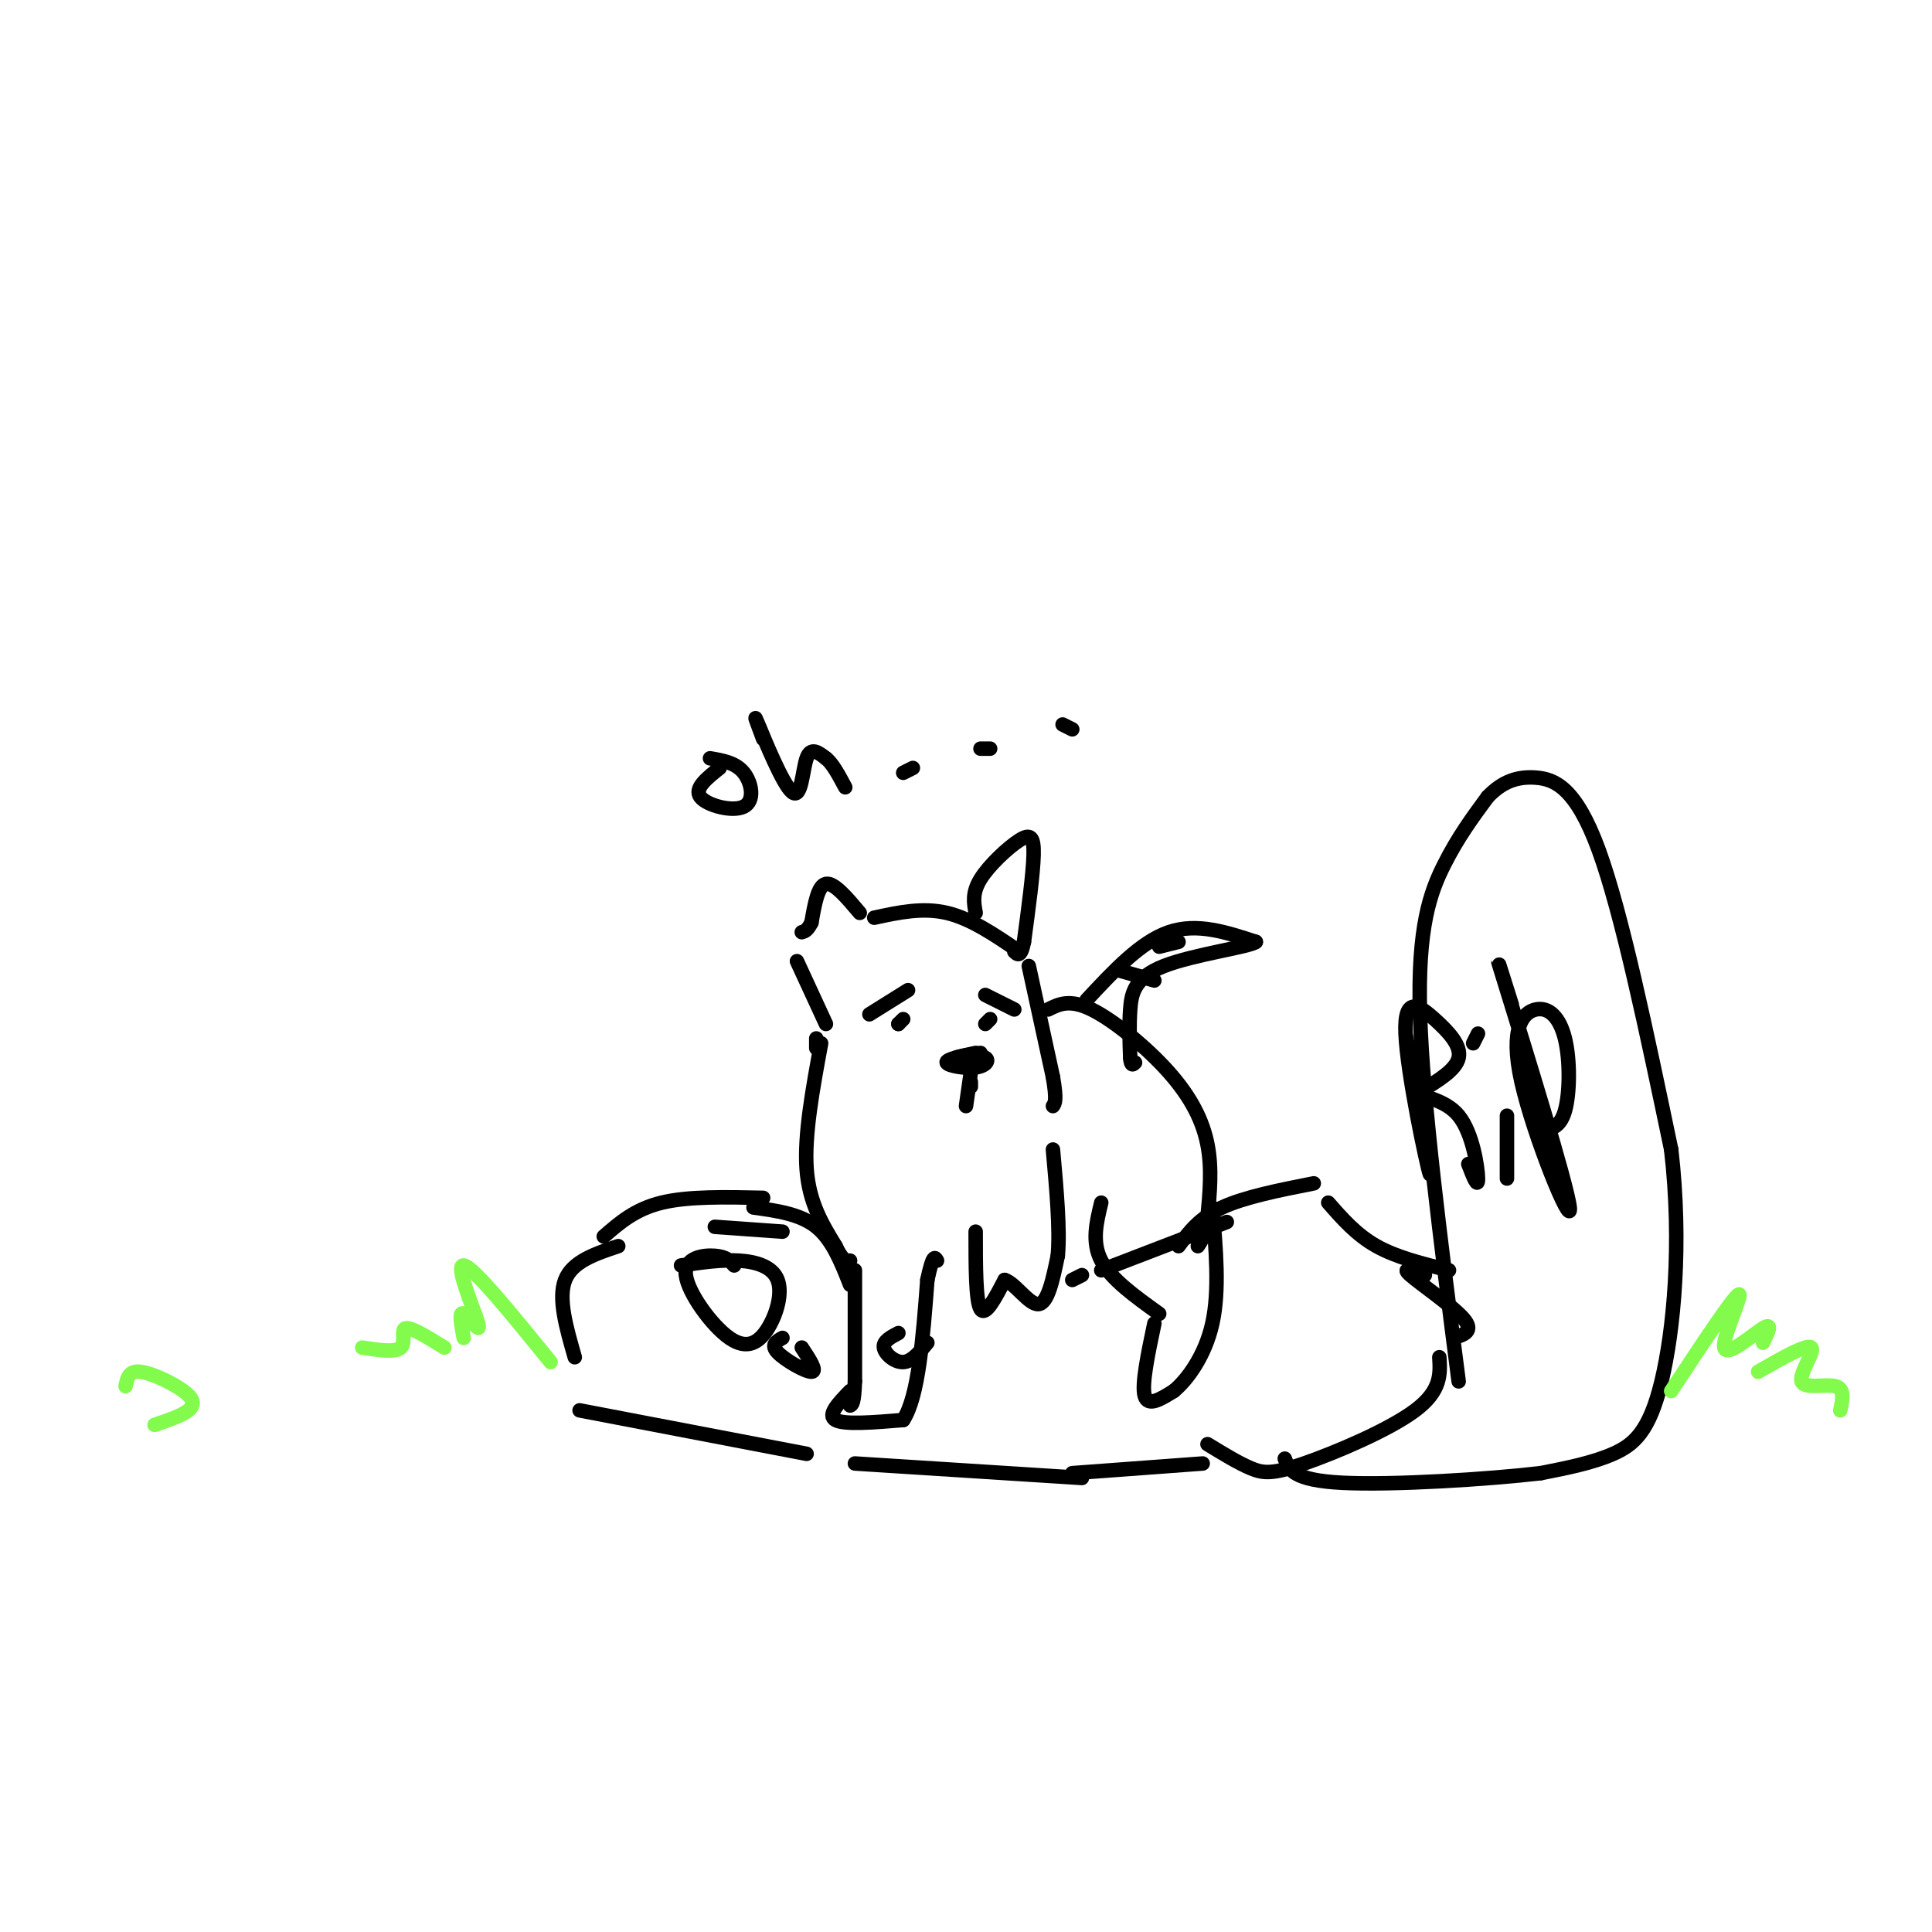 <svg viewBox='0 0 400 400' version='1.1' xmlns='http://www.w3.org/2000/svg' xmlns:xlink='http://www.w3.org/1999/xlink'><g fill='none' stroke='rgb(0,0,0)' stroke-width='3' stroke-linecap='round' stroke-linejoin='round'><path d='M158,248c-7.750,-0.167 -15.500,-0.333 -21,1c-5.500,1.333 -8.750,4.167 -12,7'/><path d='M128,258c-4.750,1.583 -9.500,3.167 -11,7c-1.500,3.833 0.250,9.917 2,16'/><path d='M120,292c0.000,0.000 47.000,9.000 47,9'/><path d='M177,303c0.000,0.000 47.000,3.000 47,3'/><path d='M222,305c0.000,0.000 27.000,-2.000 27,-2'/><path d='M156,250c4.833,0.667 9.667,1.333 13,4c3.333,2.667 5.167,7.333 7,12'/><path d='M152,262c-0.795,-0.907 -1.591,-1.814 -4,-2c-2.409,-0.186 -6.432,0.348 -6,4c0.432,3.652 5.317,10.420 9,13c3.683,2.580 6.162,0.970 8,-2c1.838,-2.970 3.033,-7.300 2,-10c-1.033,-2.700 -4.295,-3.772 -8,-4c-3.705,-0.228 -7.852,0.386 -12,1'/><path d='M162,277c-1.244,0.711 -2.489,1.422 -1,3c1.489,1.578 5.711,4.022 7,4c1.289,-0.022 -0.356,-2.511 -2,-5'/><path d='M186,276c-1.600,0.844 -3.200,1.689 -3,3c0.200,1.311 2.200,3.089 4,3c1.800,-0.089 3.400,-2.044 5,-4'/><path d='M162,255c0.000,0.000 -14.000,-1.000 -14,-1'/><path d='M222,265c0.000,0.000 2.000,-1.000 2,-1'/><path d='M228,263c0.000,0.000 26.000,-10.000 26,-10'/><path d='M244,258c2.167,-2.917 4.333,-5.833 9,-8c4.667,-2.167 11.833,-3.583 19,-5'/><path d='M275,249c2.917,3.333 5.833,6.667 10,9c4.167,2.333 9.583,3.667 15,5'/><path d='M295,264c-2.533,-0.911 -5.067,-1.822 -3,0c2.067,1.822 8.733,6.378 11,9c2.267,2.622 0.133,3.311 -2,4'/><path d='M298,281c0.214,3.464 0.429,6.929 -5,11c-5.429,4.071 -16.500,8.750 -23,11c-6.500,2.250 -8.429,2.071 -11,1c-2.571,-1.071 -5.786,-3.036 -9,-5'/><path d='M302,286c-3.733,-28.956 -7.467,-57.911 -8,-76c-0.533,-18.089 2.133,-25.311 5,-31c2.867,-5.689 5.933,-9.844 9,-14'/><path d='M308,165c3.060,-3.226 6.208,-4.292 10,-4c3.792,0.292 8.226,1.940 13,15c4.774,13.060 9.887,37.530 15,62'/><path d='M346,238c2.286,19.607 0.500,37.625 -2,48c-2.500,10.375 -5.714,13.107 -10,15c-4.286,1.893 -9.643,2.946 -15,4'/><path d='M319,305c-10.911,1.289 -30.689,2.511 -41,2c-10.311,-0.511 -11.156,-2.756 -12,-5'/><path d='M291,214c2.809,15.397 5.617,30.794 5,29c-0.617,-1.794 -4.660,-20.780 -5,-29c-0.340,-8.220 3.024,-5.675 6,-3c2.976,2.675 5.565,5.478 5,8c-0.565,2.522 -4.282,4.761 -8,7'/><path d='M294,226c0.310,1.405 5.083,1.417 8,5c2.917,3.583 3.976,10.738 4,13c0.024,2.262 -0.988,-0.369 -2,-3'/><path d='M312,231c0.000,0.000 0.000,13.000 0,13'/><path d='M306,214c0.000,0.000 -1.000,2.000 -1,2'/><path d='M313,208c-2.210,-7.026 -4.420,-14.052 -1,-3c3.420,11.052 12.472,40.184 13,45c0.528,4.816 -7.466,-14.682 -10,-26c-2.534,-11.318 0.393,-14.456 3,-15c2.607,-0.544 4.894,1.508 6,6c1.106,4.492 1.030,11.426 0,15c-1.030,3.574 -3.015,3.787 -5,4'/><path d='M181,190c5.000,-1.083 10.000,-2.167 15,-1c5.000,1.167 10.000,4.583 15,8'/><path d='M202,189c-0.381,-2.071 -0.762,-4.143 1,-7c1.762,-2.857 5.667,-6.500 8,-8c2.333,-1.500 3.095,-0.857 3,3c-0.095,3.857 -1.048,10.929 -2,18'/><path d='M212,195c-0.667,3.333 -1.333,2.667 -2,2'/><path d='M178,189c-2.667,-3.167 -5.333,-6.333 -7,-6c-1.667,0.333 -2.333,4.167 -3,8'/><path d='M168,191c-0.833,1.667 -1.417,1.833 -2,2'/><path d='M165,199c0.000,0.000 6.000,13.000 6,13'/><path d='M169,215c0.000,0.000 0.000,2.000 0,2'/><path d='M170,216c-1.750,9.500 -3.500,19.000 -3,26c0.500,7.000 3.250,11.500 6,16'/><path d='M173,258c1.500,3.167 2.250,3.083 3,3'/><path d='M213,200c0.000,0.000 5.000,23.000 5,23'/><path d='M218,223c0.833,4.833 0.417,5.417 0,6'/><path d='M217,209c2.232,-1.113 4.464,-2.226 9,0c4.536,2.226 11.375,7.792 16,13c4.625,5.208 7.036,10.060 8,15c0.964,4.940 0.482,9.970 0,15'/><path d='M250,252c-0.333,3.500 -1.167,4.750 -2,6'/><path d='M225,207c5.583,-6.000 11.167,-12.000 17,-14c5.833,-2.000 11.917,0.000 18,2'/><path d='M260,195c-1.095,1.024 -12.833,2.583 -19,5c-6.167,2.417 -6.762,5.690 -7,9c-0.238,3.310 -0.119,6.655 0,10'/><path d='M234,219c0.167,1.833 0.583,1.417 1,1'/><path d='M232,201c0.000,0.000 7.000,2.000 7,2'/><path d='M240,196c0.000,0.000 4.000,-1.000 4,-1'/><path d='M177,263c0.000,0.000 0.000,23.000 0,23'/><path d='M177,286c-0.167,4.667 -0.583,4.833 -1,5'/><path d='M176,288c-2.417,2.500 -4.833,5.000 -3,6c1.833,1.000 7.917,0.500 14,0'/><path d='M187,294c3.167,-4.833 4.083,-16.917 5,-29'/><path d='M192,265c1.167,-5.500 1.583,-4.750 2,-4'/><path d='M202,255c0.000,7.167 0.000,14.333 1,16c1.000,1.667 3.000,-2.167 5,-6'/><path d='M208,265c2.156,0.622 5.044,5.178 7,5c1.956,-0.178 2.978,-5.089 4,-10'/><path d='M219,260c0.500,-5.333 -0.250,-13.667 -1,-22'/><path d='M228,249c-1.000,4.083 -2.000,8.167 0,12c2.000,3.833 7.000,7.417 12,11'/><path d='M239,274c-1.333,6.333 -2.667,12.667 -2,15c0.667,2.333 3.333,0.667 6,-1'/><path d='M243,288c2.711,-2.200 6.489,-7.200 8,-14c1.511,-6.800 0.756,-15.400 0,-24'/><path d='M202,218c-3.119,0.673 -6.238,1.345 -6,2c0.238,0.655 3.833,1.292 6,1c2.167,-0.292 2.905,-1.512 2,-2c-0.905,-0.488 -3.452,-0.244 -6,0'/><path d='M198,219c-0.167,-0.167 2.417,-0.583 5,-1'/><path d='M201,225c0.000,0.000 0.000,-1.000 0,-1'/><path d='M201,222c0.000,0.000 -1.000,7.000 -1,7'/><path d='M187,211c0.000,0.000 -1.000,1.000 -1,1'/><path d='M186,212c-0.167,0.167 -0.083,0.083 0,0'/><path d='M205,211c0.000,0.000 -1.000,1.000 -1,1'/><path d='M188,205c0.000,0.000 -8.000,5.000 -8,5'/><path d='M204,206c0.000,0.000 6.000,3.000 6,3'/></g>
<g fill='none' stroke='rgb(130,251,77)' stroke-width='3' stroke-linecap='round' stroke-linejoin='round'><path d='M346,288c6.494,-9.833 12.988,-19.667 14,-20c1.012,-0.333 -3.458,8.833 -3,11c0.458,2.167 5.845,-2.667 8,-4c2.155,-1.333 1.077,0.833 0,3'/><path d='M364,284c5.077,-2.905 10.155,-5.810 11,-5c0.845,0.810 -2.542,5.333 -2,7c0.542,1.667 5.012,0.476 7,1c1.988,0.524 1.494,2.762 1,5'/><path d='M114,282c-8.036,-9.899 -16.071,-19.798 -18,-20c-1.929,-0.202 2.250,9.292 3,12c0.750,2.708 -1.929,-1.369 -3,-2c-1.071,-0.631 -0.536,2.185 0,5'/><path d='M92,279c-3.444,-2.133 -6.889,-4.267 -8,-4c-1.111,0.267 0.111,2.933 -1,4c-1.111,1.067 -4.556,0.533 -8,0'/><path d='M32,295c2.821,-0.952 5.643,-1.905 7,-3c1.357,-1.095 1.250,-2.333 -1,-4c-2.250,-1.667 -6.643,-3.762 -9,-4c-2.357,-0.238 -2.679,1.381 -3,3'/></g>
<g fill='none' stroke='rgb(0,0,0)' stroke-width='3' stroke-linecap='round' stroke-linejoin='round'><path d='M149,159c-2.667,2.119 -5.333,4.238 -4,6c1.333,1.762 6.667,3.167 9,2c2.333,-1.167 1.667,-4.905 0,-7c-1.667,-2.095 -4.333,-2.548 -7,-3'/><path d='M158,153c-1.149,-3.060 -2.298,-6.119 -1,-3c1.298,3.119 5.042,12.417 7,14c1.958,1.583 2.131,-4.548 3,-7c0.869,-2.452 2.435,-1.226 4,0'/><path d='M171,157c1.333,1.000 2.667,3.500 4,6'/><path d='M187,160c0.000,0.000 2.000,-1.000 2,-1'/><path d='M203,155c0.000,0.000 2.000,0.000 2,0'/><path d='M220,150c0.000,0.000 2.000,1.000 2,1'/></g>
</svg>